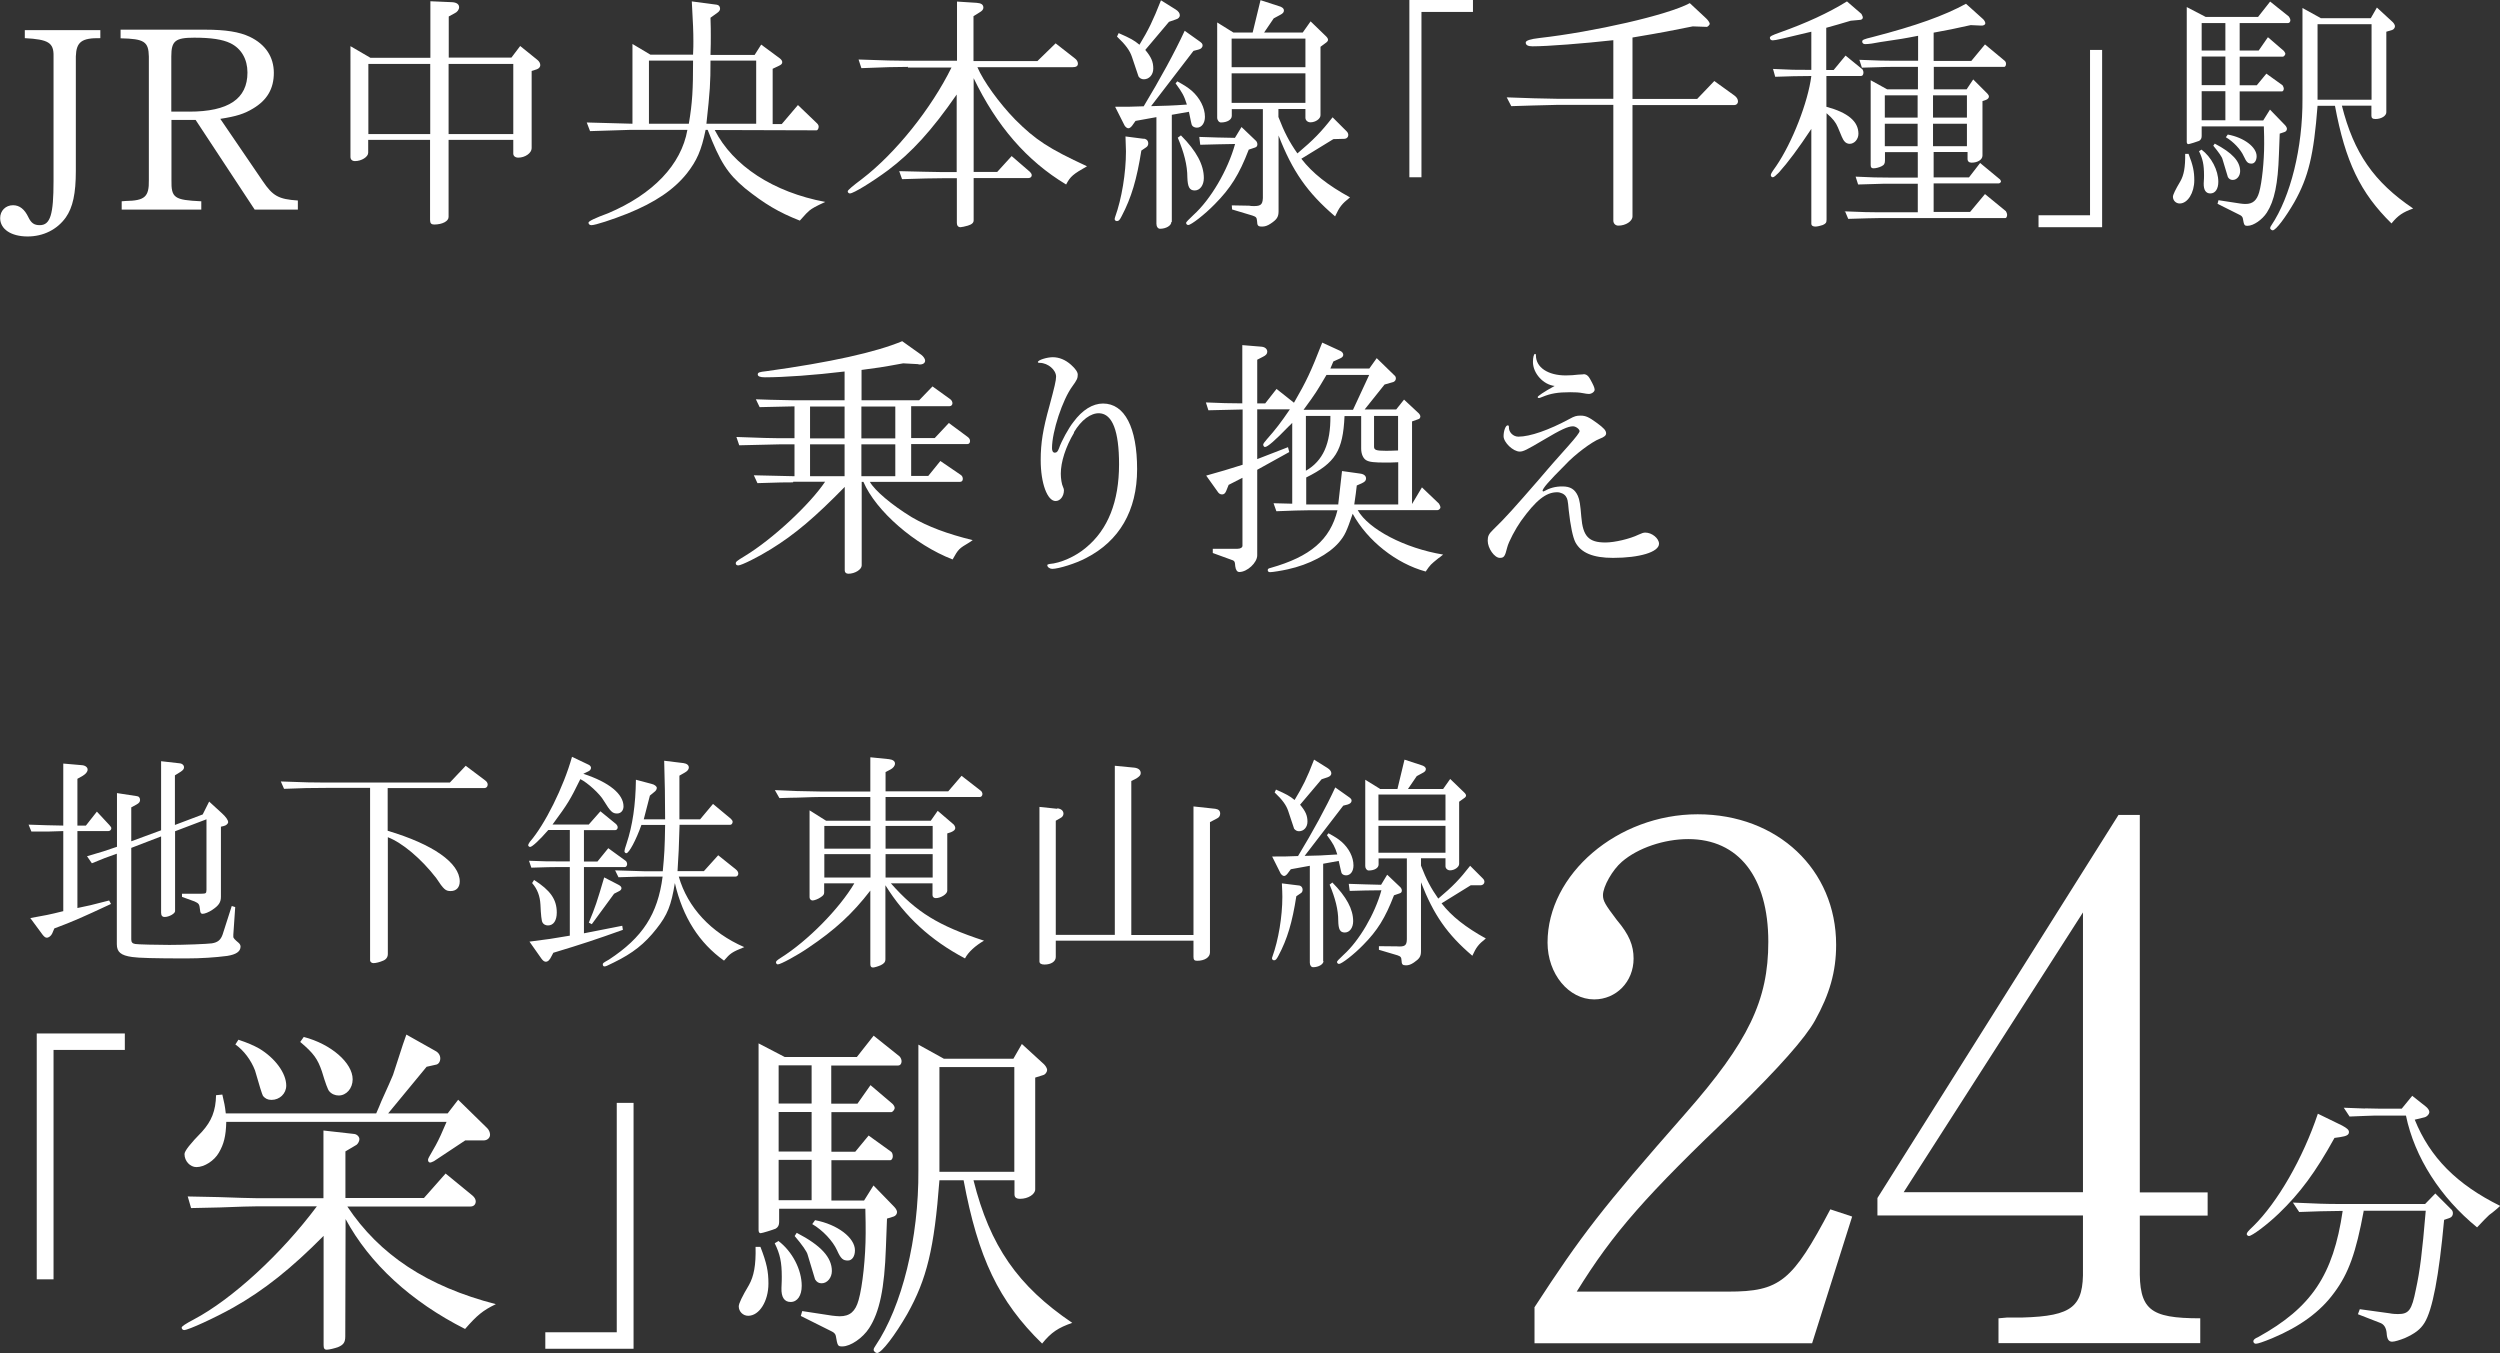 <?xml version="1.0" encoding="UTF-8"?><svg id="_レイヤー_2" xmlns="http://www.w3.org/2000/svg" viewBox="0 0 159.22 86.17"><rect x="0" y="0" width="159.22" height="86.17" fill="#333333" stroke="none"/><defs><style>.cls-1{fill:#fff;}</style></defs><g id="_ヘッダー"><path class="cls-1" d="M2.33,65.82h5.62v1.05H3.41v14.61h-1.07v-15.66Z"/><path class="cls-1" d="M11.95,76.2l1.96.04c1.18.04,2.01.07,2.41.07h4.28v-4.31l1.96.22c.18.02.33.18.33.33,0,.13-.09.29-.18.36l-.71.42v2.97h5l1.38-1.56,1.72,1.41c.13.11.2.25.2.36,0,.2-.13.33-.33.33h-7.85c2.05,3.08,5.09,5.09,9.46,6.22-.83.4-1.2.71-1.96,1.58-3.44-1.74-6.07-4.15-7.61-7l-.02,7.47c0,.38-.11.54-.47.69-.2.07-.56.16-.71.16s-.2-.09-.2-.29v-6.96c-2.05,2.07-3.79,3.46-5.76,4.57-1.16.65-2.86,1.43-3.12,1.43-.09,0-.16-.07-.16-.16q0-.11.76-.51c2.45-1.29,5.6-4.19,7.85-7.21h-3.86c-.27,0-1.09.02-2.32.07-.25,0-1.03.02-1.83.04l-.22-.76ZM23.96,70.91c.13-.29.25-.58.33-.78.38-.85.65-1.43.74-1.67.6-1.87.78-2.39.85-2.57l1.83,1.03c.22.11.33.29.33.49s-.11.38-.29.4l-.58.13-2.45,2.97h3.79l.67-.87,1.85,1.81c.11.11.18.27.18.42,0,.2-.18.36-.4.36h-1.18l-1.99,1.32c-.09.04-.18.09-.25.09s-.13-.07-.13-.16,0-.09.49-.94c.2-.36.42-.85.69-1.49h-14.03c-.02.91-.16,1.43-.47,1.96-.29.51-.92.92-1.43.92-.4,0-.76-.38-.76-.83q0-.29,1.12-1.43c.6-.67.87-1.32.89-2.32l.4-.04c.13.58.16.67.22,1.2h9.57ZM15.19,66.22c.6.2.96.36,1.32.56,1,.6,1.72,1.56,1.72,2.36,0,.51-.42.91-.94.91-.25,0-.4-.09-.54-.25q-.09-.16-.51-1.63c-.25-.65-.71-1.27-1.25-1.65l.2-.31ZM19.34,66.04c1.74.45,3.12,1.65,3.12,2.7,0,.58-.4,1.03-.89,1.03-.22,0-.45-.09-.6-.27q-.13-.13-.47-1.27c-.27-.78-.51-1.14-1.38-1.87l.22-.31Z"/><path class="cls-1" d="M40.35,85.9h-5.62v-1.05h4.55v-14.61h1.07v15.66Z"/><path class="cls-1" d="M48.43,79.41c.4,1.03.51,1.56.51,2.34,0,1.12-.58,2.05-1.29,2.05-.33,0-.6-.27-.6-.6q0-.27.65-1.36c.31-.56.45-1.25.42-2.43h.31ZM49.95,67.32h4.62l1.07-1.36,1.65,1.32c.07.07.13.2.13.31,0,.16-.09.27-.22.27h-4.26v2.43h1.67l.83-1.18,1.41,1.2c.07.07.13.18.13.25,0,.11-.13.27-.22.27h-3.81v2.52h1.52l.85-1.03,1.43,1.03c.07.04.11.18.11.29,0,.13-.07.25-.16.25h-3.75v2.57h2.08l.6-.96,1.32,1.36c.11.11.18.25.18.33,0,.13-.09.25-.22.29l-.42.13-.07,1.85c-.09,2.59-.4,4.1-1.07,5.13-.4.62-1.18,1.16-1.7,1.16-.29,0-.31-.02-.42-.67-.02-.11-.11-.22-.27-.29l-1.96-.98.09-.31,1.9.29c.18.02.36.04.49.04.65,0,1-.31,1.2-1.03.25-.87.45-2.74.45-4.26,0-.38,0-.87-.02-1.56h-5.49v.85c0,.2-.07.33-.22.42-.16.07-.87.29-.96.29s-.13-.09-.13-.2v-11.89l1.67.87ZM49.57,79.03c.89.67,1.49,1.83,1.49,2.86,0,.62-.27,1.03-.71,1.03-.4,0-.6-.31-.58-.89.02-.36.02-.65.02-.71,0-.94-.11-1.45-.45-2.14l.22-.13ZM51.69,70.28v-2.43h-2.1v2.43h2.1ZM51.69,73.34v-2.52h-2.1v2.52h2.1ZM51.69,76.44v-2.57h-2.1v2.57h2.1ZM50.75,78.52c1.54.8,2.23,1.56,2.23,2.43,0,.42-.29.78-.65.78-.18,0-.31-.07-.42-.25t-.47-1.56c-.04-.2-.36-.65-.83-1.2l.13-.2ZM51.91,77.71c1.43.27,2.54,1.12,2.54,1.92,0,.38-.18.65-.45.65-.31,0-.45-.11-.69-.65-.27-.6-.92-1.29-1.58-1.67l.18-.25ZM60.1,67.43h4.44l.54-.94,1.41,1.29c.11.11.2.27.2.36,0,.13-.11.29-.25.33l-.51.16v7.12c0,.31-.45.6-.96.6-.25,0-.36-.09-.36-.29v-.89h-2.61c1.05,4.19,2.83,6.74,6.29,9.08-.89.31-1.34.6-1.92,1.32-2.77-2.7-4.08-5.47-5-10.4h-1.54c-.33,4.35-.8,6.29-2.05,8.52-.76,1.32-1.63,2.48-1.92,2.48-.09,0-.22-.11-.22-.2,0-.07.04-.16.11-.25,1.7-2.52,2.77-6.85,2.74-11.2v-7.99l1.61.89ZM64.6,74.63v-6.67h-4.77v6.67h4.77Z"/><path class="cls-1" d="M148.68,72.47c-1.21,2.19-2.19,3.51-3.54,4.81-.77.74-1.72,1.44-1.91,1.44-.07,0-.14-.07-.14-.12,0-.09.07-.18.42-.51,1.54-1.51,3.16-4.32,4.11-7.16l1.54.75c.33.18.44.28.44.42,0,.18-.16.26-.56.32l-.35.05ZM150.54,77.12c-.49,2.65-.96,3.98-1.88,5.21-.88,1.21-2.18,2.16-3.95,2.9-.56.23-.91.35-1.04.35-.09,0-.16-.07-.16-.16s.1-.18.3-.26c3.4-1.88,4.79-3.95,5.39-8.04-1.33.02-1.53.02-2.77.07l-.4-.6c1.51.07,2.11.09,2.91.09h5.51l.65-.67.98.98c.11.09.14.18.14.28,0,.14-.07.25-.21.3l-.35.12c-.33,3.61-.74,5.74-1.25,6.56-.26.42-.61.68-1.25.97-.3.12-.65.23-.81.23-.23,0-.33-.18-.35-.56q-.05-.49-.39-.63l-1.44-.56.12-.32,1.89.26c.18.04.42.05.54.05.7,0,.88-.25,1.14-1.56.26-1.19.4-2.3.63-5.02h-3.98ZM150.61,70.59l1,.02h1.35l.67-.82.86.68c.14.11.23.25.23.35,0,.14-.16.32-.35.35l-.58.14c.97,2.4,2.67,4.12,5.44,5.49-.12.12-.28.25-.28.25-.14.12-.28.23-.42.33-.14.12-.39.39-.77.79-2.33-1.9-3.98-4.46-4.53-7.12h-1.61c-.28,0-.6,0-.98.02l-1,.04-.37-.56,1.35.05Z"/><path class="cls-1" d="M97.72,83.27c3.02-4.64,4.27-6.26,9.61-12.34,4.04-4.59,5.29-7.24,5.29-10.95,0-4.13-1.9-6.54-5.1-6.54-1.53,0-3.2.56-4.22,1.44-.6.51-1.21,1.58-1.21,2.13,0,.37.14.6.88,1.58.79.93,1.07,1.62,1.07,2.46,0,1.48-1.11,2.6-2.51,2.6-1.62,0-2.97-1.62-2.97-3.62,0-4.36,4.46-8.17,9.56-8.17s8.82,3.53,8.82,8.31c0,1.72-.42,3.16-1.35,4.83q-.93,1.67-5.01,5.66c-5.75,5.48-7.84,7.84-10.16,11.6h9.65c3.29,0,4.08-.65,6.5-5.24l1.39.46-2.55,8.07h-17.68v-2.27Z"/><path class="cls-1" d="M134.93,51.9h1.35v24.04h4.32v1.48h-4.32v3.29c-.05,2.69.6,3.25,3.85,3.25v1.58h-12.85v-1.58l.56-.05h.97c3.2-.09,3.9-.7,3.85-3.11v-3.39h-13.09v-1.11l15.36-24.41ZM132.66,75.93v-17.82l-11.42,17.82h11.42Z"/><path class="cls-1" d="M4.03,48.63l1.16.1c.23.01.39.13.39.28s-.12.28-.31.4l-.34.19v2.98h.54l.7-.89.8.86c.09.1.12.15.12.2,0,.1-.09.18-.19.18h-1.97v4.9c.73-.15.79-.16,2.02-.48l.12.22c-1.89.88-2.38,1.1-3.61,1.56l-.13.31c-.07.16-.22.28-.35.28-.09,0-.16-.06-.26-.18l-.79-1.07c.99-.18,1.14-.2,2.1-.44v-5.1l-.98.03h-1.05s-.18-.44-.18-.44c1.08.04,1.24.04,2.21.06v-3.95ZM5.55,54.53c.98-.28,1.14-.34,1.9-.6v-3.42l1.24.19c.15.01.23.1.23.25,0,.12-.07.2-.21.28l-.35.19v2.16l1.9-.7v-4.4l1.15.13c.19.01.31.12.31.26,0,.1-.06.18-.21.28l-.37.23v3.16l1.77-.67.41-.82.82.75c.23.21.39.42.39.56,0,.1-.13.22-.29.25l-.17.04v4.47c0,.35-.15.56-.54.82-.23.16-.5.26-.63.26-.1,0-.15-.07-.16-.25-.04-.37-.07-.41-.35-.54l-.8-.29v-.2h1.21c.32-.01.34-.01.35-.25v-4.49l-2,.76v5.09c0,.15-.38.37-.66.37-.16,0-.23-.09-.23-.28v-4.85l-1.9.73v5.83c0,.18.07.26.25.29.13.03,1.43.06,2.18.06.98,0,2.41-.06,2.7-.1.38-.06.57-.22.69-.57l.58-1.81.22.07-.12,1.75v.16q0,.09.34.37c.07.06.12.15.12.23,0,.32-.28.51-.85.6-.77.1-1.67.16-2.62.16-2,0-3.05-.03-3.43-.09-.73-.1-.98-.32-.98-.82v-5.76c-.7.25-.82.29-1.59.61l-.31-.45Z"/><path class="cls-1" d="M17.88,49.77c1.51.06,2.12.07,2.88.07h7.89l1.01-1.07,1.21.91c.13.09.19.18.19.29,0,.13-.09.22-.2.22h-6.17v2.72c2.89.86,4.59,2.05,4.59,3.23,0,.38-.22.61-.58.61-.32,0-.44-.1-.92-.83-.95-1.23-2.15-2.24-3.08-2.6v7.44c0,.19-.1.34-.29.42-.23.1-.47.16-.63.16-.1,0-.21-.07-.21-.18v-10.98h-2.81c-1.02,0-1.43.01-2.67.06l-.21-.48Z"/><path class="cls-1" d="M37.49,52.52l.75-.85.98.8c.07.06.12.15.12.22,0,.1-.07.18-.16.18h-1.99v2h.86l.69-.85,1.1.8c.06.04.1.13.1.22s-.07.18-.13.18h-2.62v4.22l2.44-.48.04.26c-1.71.61-2.54.89-4.43,1.46l-.1.19c-.13.28-.25.38-.38.38-.09,0-.18-.06-.28-.2l-.76-1.08c1.21-.15,1.39-.18,2.57-.38v-4.37h-.64c-.47,0-.88.01-1.81.04l-.15-.44c.94.04,1.26.04,1.96.04h.64v-2h-1.37c-.53.61-1.02,1.08-1.16,1.08-.06,0-.12-.06-.12-.1,0-.06.04-.13.1-.22.96-1.1,2.15-3.49,2.69-5.42l1.05.5c.1.04.16.13.16.2,0,.09-.07.19-.18.23l-.31.15c1.65.54,2.56,1.29,2.56,2.08,0,.26-.17.45-.41.45-.29,0-.42-.12-.85-.82-.25-.44-1.04-1.15-1.49-1.37-.66,1.34-.77,1.53-1.77,2.89h2.28ZM34.01,56.04c1.04.66,1.45,1.24,1.45,2.08,0,.51-.21.82-.56.82-.15,0-.29-.07-.35-.19q-.09-.15-.13-1.14c-.03-.54-.19-.98-.53-1.37l.12-.19ZM37.69,58.86l-.19-.1c.42-1.01.51-1.29.98-2.88l.91.47c.13.07.19.13.19.22,0,.07-.06.15-.16.19l-.31.16-1.42,1.94ZM39.14,55.43c.45.01.85.03.98.03.51.01.85.03.98.03h1.11c.1-1.04.13-1.49.15-2.95h-1.51c-.34.96-.79,1.8-.96,1.8-.06,0-.12-.06-.12-.13q0-.09.13-.47c.39-1.17.58-2.48.6-4.08l.98.26c.2.04.35.16.35.26,0,.09-.06.19-.16.26l-.28.23-.39,1.51h1.36c-.01-1.73-.01-1.97-.06-3.73l1.23.15c.21.03.34.13.34.28,0,.12-.09.23-.25.32l-.35.2v2.78h1.32l.82-.98,1.13.94c.07.07.12.13.12.2,0,.1-.07.19-.15.19h-3.23c-.04,1.4-.06,1.92-.13,2.95h1.68l.91-1.01,1.1.88c.12.09.18.19.18.29s-.07.19-.18.19h-3.61c.56,1.96,2.05,3.57,4.17,4.49-.79.32-.89.39-1.29.86-1.58-1.13-2.62-2.75-3.13-4.94-.23,1.42-.47,2.03-1.17,2.91-.75.96-1.51,1.56-2.72,2.15-.44.22-.51.25-.6.25-.06,0-.1-.06-.1-.12,0-.09.01-.1.4-.32,2.13-1.4,3.1-2.88,3.41-5.28h-1.07c-.47,0-.51,0-1.74.04l-.22-.45Z"/><path class="cls-1" d="M55.44,48.23l1.18.12c.25.03.38.13.38.28s-.12.29-.29.38l-.31.16v1.23h3.99l.85-.99,1.21.94c.07.04.12.15.12.22,0,.1-.07.19-.16.19h-6.01v1.51h2.88l.44-.63.96.82c.1.07.16.19.16.28,0,.1-.1.19-.25.25l-.26.09v3.65c0,.21-.41.47-.73.47-.12,0-.21-.07-.21-.19v-.75h-2.65c1.62,1.83,3,2.69,5.93,3.65-.54.31-1.01.73-1.21,1.13-2.18-1.15-3.83-2.66-5.07-4.66v4.71c0,.18-.09.28-.29.38-.15.07-.41.15-.5.15-.12,0-.17-.07-.17-.22v-4.68c-1.14,1.48-2.25,2.5-3.96,3.65-.7.48-1.75,1.05-1.93,1.05-.06,0-.12-.06-.12-.13s.06-.13.31-.29c1.72-1.08,3.73-3.13,4.68-4.74h-1.92v.58c0,.13-.06.2-.23.31-.17.12-.41.2-.51.2s-.19-.09-.19-.2v-5.54l1.05.66h2.82v-1.51h-3.2c-.16,0-.67.01-1.45.04-.16,0-.63.01-1.14.03l-.29-.51,1.39.06c.69.01,1.46.03,1.49.03h3.2v-2.16ZM55.44,54.05v-1.45h-2.94v1.45h2.94ZM55.44,55.89v-1.49h-2.94v1.49h2.94ZM59.4,54.05v-1.45h-3v1.45h3ZM59.4,55.89v-1.49h-3v1.49h3Z"/><path class="cls-1" d="M67.34,51.48c.25.03.39.16.39.34,0,.12-.07.22-.21.29l-.28.16v7.27h3.76v-10.77l1.24.12c.26.03.41.15.41.35,0,.13-.09.22-.28.34l-.32.16v9.81h3.96v-8.19l1.39.15c.21.03.31.13.31.31,0,.13-.07.25-.21.31l-.44.23v8.3c0,.31-.34.53-.82.53-.18,0-.23-.07-.23-.26v-1.02h-8.77v1.04c0,.28-.29.48-.72.48-.21,0-.32-.07-.32-.2v-9.84l1.13.12Z"/><path class="cls-1" d="M82.7,56.39c.16.01.26.12.26.28,0,.09-.04.18-.12.22l-.28.19c-.26,1.67-.57,2.72-1.14,3.79-.12.23-.18.29-.28.29-.07,0-.13-.06-.13-.12,0-.04.01-.07.03-.12.38-1.05.63-2.54.63-3.8,0-.18-.01-.48-.03-.86l1.05.13ZM84.29,61.21c0,.2-.31.39-.66.39-.12,0-.21-.12-.21-.29v-6.17l-1.21.22-.21.28c-.07.09-.15.15-.22.15s-.16-.07-.22-.16l-.54-1.08c.79,0,.91,0,1.65-.03.94-1.55,1.8-3.13,2.37-4.37l.82.58c.18.12.22.18.22.26,0,.12-.09.2-.25.25l-.28.07-2.46,3.2c.76-.01,1.18-.03,2.08-.09-.16-.51-.25-.67-.66-1.23l.1-.12c.42.23.61.35.83.54.47.41.76.98.76,1.51,0,.37-.19.63-.47.63-.13,0-.25-.06-.29-.15-.01-.01-.07-.28-.18-.77l-.99.18v6.2ZM81.25,50.28c.7.31.88.41,1.2.67.53-.88.78-1.37,1.24-2.57l.85.53c.16.1.25.22.25.34s-.09.2-.23.25l-.39.13-1.37,1.62c.35.42.47.69.47,1.08,0,.35-.23.61-.54.61-.13,0-.23-.06-.31-.16t-.38-1.14c-.12-.35-.35-.69-.86-1.17l.09-.19ZM84.85,56.2c.91.92,1.33,1.71,1.33,2.47,0,.41-.22.72-.53.72s-.41-.2-.42-.76c0-.69-.19-1.43-.55-2.29l.17-.13ZM88.36,55.72l.8.76c.07.06.12.15.12.23,0,.1-.04.16-.15.19l-.35.12c-.56,1.45-1.05,2.24-1.96,3.16-.58.6-1.37,1.21-1.54,1.21-.07,0-.13-.06-.13-.13q0-.06.42-.45c.99-.89,1.99-2.59,2.41-4.11-.94.01-1.07.01-2.02.04l-.06-.45c.98.03,1.13.04,2.06.06l.38-.63ZM87.88,50.25h1.12l.45-1.87,1.04.34c.22.06.32.15.32.26,0,.1-.06.18-.23.26l-.35.19-.56.82h2.24l.45-.64.86.83c.1.09.15.16.15.23,0,.04-.04.12-.12.16l-.32.23v3.96c0,.2-.29.41-.58.41-.16,0-.29-.12-.29-.26v-.51h-1.56v.47c.34.88.63,1.43,1.1,2.1.94-.79,1.36-1.23,2.03-2.09l.82.82c.06.06.09.13.09.2,0,.12-.09.2-.21.22h-.66s-1.86,1.15-1.86,1.15c.64.83,1.54,1.53,2.82,2.24-.48.38-.61.56-.86,1.1-1.61-1.37-2.47-2.62-3.27-4.68v4.39c0,.34-.1.48-.45.72-.19.13-.34.18-.5.18-.23,0-.28-.06-.29-.32-.01-.2-.06-.25-.26-.32l-1.18-.35v-.23s.99.01.99.01h.12c.54.04.66-.04.67-.45v-5.15h-1.8v.39c0,.22-.26.38-.63.38-.12,0-.22-.13-.22-.28v-5.5l.94.58ZM92.06,52.25v-1.65h-4.27v1.65h4.27ZM92.06,54.31v-1.71h-4.27v1.71h4.27Z"/><path class="cls-1" d="M6.39,2.43c-1.19-.02-1.53.24-1.56,1.16v7.3c0,1.43-.19,2.32-.64,2.96-.55.77-1.43,1.21-2.43,1.21-1.06,0-1.75-.47-1.75-1.17,0-.47.35-.82.82-.82.42,0,.74.26.98.77.18.37.37.5.72.5.68,0,.88-.68.88-2.8V3.59c.02-.87-.32-1.08-1.83-1.16v-.51h4.81v.51Z"/><path class="cls-1" d="M7.74,12.82l.26-.02c1.22-.02,1.5-.26,1.48-1.33V3.6c-.02-.95-.29-1.13-1.8-1.16v-.55h5.39c1.3,0,2.17.14,2.83.45,1.01.48,1.54,1.29,1.54,2.3s-.43,1.74-1.32,2.27c-.56.34-1.06.5-2.09.66l2.7,3.96c.64.95,1.01,1.16,2.24,1.24v.58h-2.75l-3.76-5.71h-1.54v3.83c-.02,1.14.18,1.27,1.9,1.35v.53h-5.07v-.53ZM12.05,7.11c2.51,0,3.71-.82,3.71-2.49,0-.85-.39-1.53-1.09-1.87-.5-.24-1.22-.35-2.3-.35-1.21,0-1.46.21-1.46,1.19v3.52h1.14Z"/><path class="cls-1" d="M23.61,3.68h3.8V.08l1.4.06c.27.02.43.13.43.32,0,.15-.11.31-.31.4l-.35.19v2.62h3.99l.56-.74,1.09.88c.13.1.19.23.19.34s-.08.21-.21.26l-.34.11v4.92c0,.31-.42.6-.85.6-.19,0-.32-.1-.32-.26v-.87h-4.12v4.91c0,.27-.4.48-.92.48-.18,0-.26-.08-.26-.29v-5.1h-3.94v.82c0,.26-.42.53-.84.53-.18,0-.29-.1-.29-.27V2.94l1.27.74ZM27.4,8.54v-4.47h-3.94v4.47h3.94ZM32.69,8.54v-4.47h-4.12v4.47h4.12Z"/><path class="cls-1" d="M40.28,7.88V2.8l1.14.68h2.72c.02-.37.02-.68.02-.85,0-.61-.02-1.11-.1-2.54l1.59.21c.13.02.21.11.21.26,0,.08-.05.16-.14.23l-.47.34c.02.5.02.92.02,1.16,0,.27,0,.68-.02,1.21h2.81l.42-.66,1.19.88c.1.08.15.16.15.24,0,.1-.06.16-.21.23l-.4.19v3.52h.58l1.03-1.21,1.22,1.17c.06.06.1.13.1.21,0,.11-.06.23-.14.23l-6.48-.02c1.16,2.28,3.73,3.96,7.04,4.58-.63.29-.82.4-1.01.55-.13.11-.21.19-.61.64-1.35-.53-2.24-1.06-3.49-2.06-1.13-.95-1.59-1.69-2.38-3.72h-.13c-.27,1.32-.56,1.96-1.19,2.77-.84,1.05-2.03,1.85-3.78,2.56-.98.39-2.06.74-2.3.74-.11,0-.19-.06-.19-.16q0-.14,1.25-.6c2.86-1.21,4.66-3.09,5.05-5.31h-3.63c-1.04.03-1.91.06-2.57.08l-.21-.55,2.93.08ZM43.87,7.88c.23-1.35.27-2.2.27-4.02h-2.81v4.02h2.54ZM48.16,7.88V3.86h-2.91c0,1.45-.03,1.91-.26,4.02h3.17Z"/><path class="cls-1" d="M57.83,4.26c-.8,0-1.45.02-2.97.08l-.18-.55c1.67.06,2.36.08,3.15.08h3.12V.1l1.25.08c.29.02.43.11.43.31,0,.11-.08.21-.26.31l-.37.23v2.86h4.07l1.16-1.13,1.24.97c.11.08.18.21.18.32,0,.16-.11.23-.35.23h-6.05c.37.88,1.38,2.28,2.4,3.33,1.3,1.3,2.14,1.85,4.58,2.98-.88.5-1.06.64-1.33,1.16-2.51-1.51-4.42-3.72-5.89-6.77v5.97h1.5l.92-1.01,1.17,1.01c.06.06.11.14.11.21,0,.1-.08.18-.21.18h-3.49v2.69c0,.16-.11.26-.37.34-.18.05-.39.1-.47.1-.14,0-.23-.1-.23-.27v-2.85h-.88c-.72,0-1.3.02-2.61.06l-.18-.51c1.46.03,1.77.05,2.78.06h.88v-4.94c-1.59,2.3-2.88,3.7-4.37,4.82-1,.74-2.2,1.48-2.43,1.48-.08,0-.14-.06-.14-.14q0-.1.92-.79c2.14-1.64,4.41-4.49,5.69-7.09h-2.78Z"/><path class="cls-1" d="M72.84,8.83c.18.02.29.13.29.31,0,.1-.05.19-.13.24l-.31.21c-.29,1.83-.63,2.99-1.25,4.17-.13.26-.19.32-.31.32-.08,0-.14-.06-.14-.13,0-.05.02-.08.03-.13.42-1.16.69-2.8.69-4.18,0-.19-.02-.53-.03-.95l1.16.15ZM74.6,14.14c0,.23-.34.43-.72.43-.13,0-.23-.13-.23-.32v-6.79l-1.33.24-.22.31c-.08.1-.16.16-.24.16s-.18-.08-.24-.18l-.6-1.19c.87,0,1,0,1.82-.03,1.03-1.71,1.98-3.44,2.61-4.81l.9.64c.19.13.24.19.24.29,0,.13-.1.23-.27.27l-.31.08-2.7,3.52c.84-.02,1.3-.03,2.28-.1-.18-.56-.27-.74-.72-1.35l.11-.13c.47.26.67.39.92.6.51.45.84,1.08.84,1.66,0,.4-.21.69-.51.69-.14,0-.27-.06-.32-.16-.02-.02-.08-.31-.19-.85l-1.09.19v6.82ZM71.25,2.11c.77.34.97.45,1.32.74.58-.96.85-1.51,1.37-2.83l.93.58c.18.11.27.24.27.37s-.1.23-.26.27l-.43.15-1.51,1.79c.39.47.51.76.51,1.19,0,.39-.26.68-.6.68-.14,0-.26-.06-.34-.18t-.42-1.25c-.13-.39-.39-.76-.95-1.29l.1-.21ZM75.21,8.62c1,1.01,1.46,1.88,1.46,2.72,0,.45-.24.79-.58.79s-.45-.23-.47-.84c0-.76-.21-1.58-.61-2.52l.19-.14ZM79.07,8.09l.88.84c.08.06.13.16.13.26,0,.11-.05.18-.16.21l-.39.13c-.61,1.59-1.16,2.46-2.16,3.47-.64.66-1.51,1.33-1.69,1.33-.08,0-.14-.06-.14-.14q0-.06.47-.5c1.09-.98,2.19-2.85,2.65-4.52-1.03.02-1.17.02-2.22.05l-.06-.5c1.08.03,1.24.05,2.27.06l.42-.69ZM78.54,2.07h1.24l.5-2.06,1.14.37c.24.06.35.16.35.29,0,.11-.06.19-.26.29l-.39.21-.61.9h2.46l.5-.71.95.92c.11.1.16.18.16.26,0,.05-.05.13-.13.18l-.35.26v4.36c0,.23-.32.45-.64.45-.18,0-.32-.13-.32-.29v-.56h-1.72v.51c.37.96.69,1.58,1.21,2.32,1.03-.87,1.5-1.35,2.24-2.3l.9.9c.06.06.1.14.1.23,0,.13-.1.23-.23.24l-.72.02-2.04,1.25c.71.92,1.69,1.69,3.1,2.46-.53.42-.67.61-.95,1.21-1.77-1.51-2.72-2.88-3.6-5.15v4.82c0,.37-.11.53-.5.79-.21.14-.37.19-.55.19-.26,0-.31-.06-.32-.35-.02-.23-.06-.27-.29-.35l-1.3-.39-.02-.26,1.11.02.13.02c.59.03.72-.06.74-.51v-5.66h-1.98v.43c0,.24-.29.42-.69.42-.13,0-.24-.15-.24-.31V1.43l1.03.64ZM83.14,4.28v-1.82h-4.7v1.82h4.7ZM83.14,6.55v-1.88h-4.7v1.88h4.7Z"/><path class="cls-1" d="M89.76,0h4.05v.76h-3.28v10.53h-.77V0Z"/><path class="cls-1" d="M102.75,2.56c-1.9.21-4.18.39-5.15.39-.29,0-.43-.08-.43-.24q0-.19.88-.29c3.44-.39,8.17-1.46,9.57-2.22l1.04.97c.11.1.23.27.23.35,0,.06-.13.19-.18.19h-.05l-.85-.03c-1.45.29-1.82.37-3.84.71v3.91h4.12l1.09-1.14,1.29.93c.14.1.22.24.22.37s-.1.23-.22.23h-6.5v7.09c0,.31-.43.59-.9.59-.19,0-.32-.14-.32-.32v-7.37h-3.62c-1.42.03-1.79.05-2.88.08l-.29-.56c.79.03,1.48.05,1.74.06.71.02,1.19.03,1.43.03h3.62v-3.73Z"/><path class="cls-1" d="M118.56.92s.08.11.08.19c0,.1-.08.16-.22.16l-.55.05c-.77.23-.88.26-1.56.45v2.69h.47l.76-.92,1.08.88s.06.11.06.19c0,.15-.06.23-.16.23h-2.2v1.96c1.37.37,2.04.93,2.04,1.72,0,.35-.26.64-.56.64-.13,0-.26-.06-.35-.18q-.1-.11-.4-.87c-.13-.31-.31-.55-.72-.9v6.77c0,.21-.05.26-.24.35-.14.05-.35.1-.47.1-.16,0-.26-.06-.26-.19v-6.03q-1.21,1.83-2.06,2.77c-.19.19-.32.31-.39.31s-.13-.06-.13-.13c0-.08.03-.15.34-.58,1.03-1.51,2.03-4.08,2.24-5.74-1.04,0-1.21.02-2.3.05l-.14-.5c1.19.06,1.37.06,2.44.06v-2.43c-1.8.43-2.28.55-2.46.55-.1,0-.18-.06-.18-.16s.13-.16.63-.34c1.69-.6,3.1-1.25,4.28-1.98l.95.82ZM117.47,13.46c1.17.05,1.66.06,2.16.06h2.51v-1.82h-1.8c-.18,0-.55,0-.97.02l-1.03.03-.16-.5c1.06.05,1.4.06,2.16.06h1.8v-1.62h-2.09v.53c0,.19-.05.29-.22.37-.16.08-.37.13-.51.13-.13,0-.18-.06-.18-.21v-5.4l1.05.58h1.96v-1.43h-1.58c-.22,0-.56,0-.96.02l-1.03.03-.16-.5c1.21.05,1.66.06,2.16.06h1.58v-1.59c-.47.1-.88.16-1.03.19-.77.11-1.32.21-1.38.21-.39.08-.74.13-.96.13-.11,0-.19-.06-.19-.16,0-.11.08-.15.66-.29,2.78-.72,4.58-1.37,5.95-2.12l1.09.98c.08.08.14.18.14.26,0,.1-.11.16-.27.15l-.66-.03c-1.17.26-1.33.29-2.36.48v1.8h2.4l.87-1.05,1.24,1.03c.06.05.1.11.1.21s-.05.19-.11.19h-4.49v1.43h2.09l.42-.63.9.9c.06.06.1.13.1.19,0,.08-.06.16-.18.21l-.23.08v3.47c0,.26-.31.45-.69.45-.16,0-.26-.08-.26-.23v-.45h-2.16v1.62h2.25l.71-.92,1.22,1.01c.06.03.11.13.11.16,0,.06-.08.13-.14.13h-4.15v1.82h2.32l.95-1.14,1.33,1.09s.08.13.08.23c0,.11-.05.21-.11.21h-8.06c-.43,0-.82.02-1.95.05l-.21-.5ZM122.13,7.49v-1.42h-2.09v1.42h2.09ZM122.13,9.31v-1.43h-2.09v1.43h2.09ZM125.27,7.49v-1.42h-2.16v1.42h2.16ZM125.27,9.31v-1.43h-2.16v1.43h2.16Z"/><path class="cls-1" d="M133.88,14.47h-4.05v-.76h3.28V3.18h.77v11.29Z"/><path class="cls-1" d="M139.38,9.79c.29.74.37,1.13.37,1.69,0,.8-.42,1.48-.93,1.48-.24,0-.43-.19-.43-.43q0-.19.47-.98c.23-.4.32-.9.31-1.75h.23ZM140.48,1.08h3.33l.77-.98,1.19.95s.1.14.1.23c0,.11-.06.19-.16.19h-3.07v1.75h1.21l.59-.85,1.01.87s.1.13.1.18c0,.08-.1.19-.16.19h-2.75v1.82h1.09l.61-.74,1.03.74s.08.13.08.21c0,.1-.05.18-.11.18h-2.7v1.85h1.5l.43-.69.95.98c.08.08.13.18.13.24,0,.1-.06.18-.16.21l-.3.1-.05,1.33c-.06,1.87-.29,2.96-.77,3.7-.29.45-.85.84-1.22.84-.21,0-.23-.02-.31-.48-.02-.08-.08-.16-.19-.21l-1.42-.71.06-.23,1.37.21c.13.02.26.03.35.03.47,0,.72-.23.87-.74.18-.63.32-1.98.32-3.07,0-.27,0-.63-.02-1.13h-3.96v.61c0,.15-.05.24-.16.31-.11.05-.63.21-.69.21s-.1-.06-.1-.14V.45l1.21.63ZM140.2,9.52c.64.48,1.08,1.32,1.08,2.06,0,.45-.19.74-.51.74-.29,0-.43-.23-.42-.64.02-.26.02-.47.02-.51,0-.68-.08-1.05-.32-1.54l.16-.1ZM141.73,3.22v-1.75h-1.51v1.75h1.51ZM141.73,5.42v-1.82h-1.51v1.82h1.51ZM141.73,7.66v-1.85h-1.51v1.85h1.51ZM141.06,9.15c1.11.58,1.61,1.13,1.61,1.75,0,.31-.21.56-.47.56-.13,0-.23-.05-.31-.18t-.34-1.13c-.03-.15-.26-.47-.59-.87l.1-.14ZM141.89,8.57c1.03.19,1.83.8,1.83,1.38,0,.27-.13.47-.32.47-.23,0-.32-.08-.5-.47-.19-.43-.66-.93-1.14-1.21l.13-.18ZM147.79,1.16h3.2l.39-.68,1.01.93c.08.08.14.19.14.26,0,.1-.08.21-.18.24l-.37.11v5.13c0,.23-.32.43-.69.43-.18,0-.26-.06-.26-.21v-.64h-1.88c.76,3.02,2.04,4.86,4.54,6.55-.64.23-.96.43-1.38.95-1.99-1.95-2.94-3.94-3.6-7.49h-1.11c-.24,3.14-.58,4.54-1.48,6.14-.55.95-1.17,1.79-1.38,1.79-.06,0-.16-.08-.16-.14,0-.05.03-.11.08-.18,1.22-1.82,2-4.94,1.98-8.07V.51l1.16.64ZM151.04,6.35V1.54h-3.44v4.81h3.44Z"/><path class="cls-1" d="M50.51,30.72c-.5,0-.79,0-2.27.05l-.23-.5,2.59.06v-2.03h-.95c-1.91.05-2.38.06-2.57.06l-.18-.53c1.7.06,2.19.08,2.75.08h.95v-2.03l-2.22.05-.24-.5c.43.02.79.03.9.03.68.02,1.14.03,1.37.03h3.38v-1.83c-1.91.23-3.84.37-5.08.37-.29,0-.45-.06-.45-.18,0-.13.1-.16.55-.21,4.07-.56,6.98-1.21,8.65-1.91l1.22.87c.14.11.24.26.24.37,0,.16-.16.26-.39.24l-.08-.02-.93-.05c-1.46.27-1.66.29-2.65.42v1.93h3.67l.85-.88,1.11.8c.1.06.16.18.16.27,0,.11-.08.19-.19.19h-2.44v2.03h1.5l.9-.96,1.19.88c.11.08.16.16.16.27s-.06.19-.16.19h-3.59v2.03h1.09l.77-.95,1.29.88c.1.06.14.16.14.26,0,.11-.06.19-.19.19h-5.73c.32.56,1.38,1.46,2.67,2.25,1.03.6,2.25,1.06,3.88,1.46l-.22.15c-.66.39-.69.42-1.06,1.08-2.41-.93-4.89-3.09-5.68-4.94h-.11v5.32c0,.26-.43.53-.85.53-.14,0-.23-.08-.23-.21v-5.32c-1.87,1.91-3.15,3.01-4.71,3.97-.82.51-1.87,1.03-2.07,1.03-.1,0-.16-.05-.16-.13,0-.1.05-.15.58-.47,1.75-1.06,4.13-3.27,5.11-4.73h-2.03ZM53.79,27.92v-2.03h-2.2v2.03h2.2ZM53.79,30.33v-2.03h-2.2v2.03h2.2ZM57.02,27.92v-2.03h-2.16v2.03h2.16ZM57.02,30.33v-2.03h-2.16v2.03h2.16Z"/><path class="cls-1" d="M68.41,27.55c-.55.92-.85,1.88-.85,2.62,0,.31.06.68.14.84q.06.13.06.21c0,.39-.24.69-.53.69-.53,0-.95-1.13-.95-2.61,0-1.08.14-1.96.56-3.46.32-1.19.42-1.61.42-1.85,0-.43-.51-.87-1.03-.88-.1,0-.13-.02-.13-.05,0-.13.58-.31.95-.31.4,0,.8.16,1.16.48.29.26.43.47.43.63,0,.23-.05.34-.34.74-.63.85-1.3,2.89-1.3,3.94,0,.18.06.29.18.29.13,0,.19-.08.27-.29.14-.42.61-1.29.92-1.67.56-.76,1.22-1.17,1.88-1.17,1.38,0,2.17,1.53,2.17,4.18s-1.14,4.58-3.25,5.66c-.63.34-1.75.69-2.16.69-.14,0-.31-.11-.31-.23,0-.05.05-.06.13-.08.71-.05,1.67-.48,2.32-1.03,1.42-1.16,2.12-2.96,2.12-5.32,0-2.11-.42-3.2-1.24-3.25-.56-.03-1.17.43-1.64,1.22Z"/><path class="cls-1" d="M79.12,26.08c-.98.02-1.13.02-2.16.05l-.16-.5c1.14.05,1.3.05,2.32.06v-3.71l1.22.1c.23.02.37.15.37.32,0,.13-.08.23-.27.32l-.37.19v2.78h.51l.72-.92,1.11.88c.79-1.37,1.06-1.93,1.8-3.83l1.11.51c.15.06.23.16.23.27,0,.1-.08.18-.23.24l-.4.18-.19.45h2.48l.47-.66,1.11,1.08c.08.06.11.13.11.21,0,.1-.06.19-.16.23l-.56.16-1.27,1.59h2.01l.5-.63.88.82c.1.08.16.18.16.26,0,.06-.05.15-.11.16l-.42.15v5.26l.63-1.06,1.08,1.03s.1.16.1.24-.1.18-.19.18h-5.08c.69,1.22,3.01,2.43,5.44,2.83-.13.11-.26.21-.31.24-.48.39-.5.4-.8.84-1.88-.51-3.71-1.96-4.65-3.68-.39,1.14-.5,1.38-.87,1.82-.66.77-1.9,1.42-3.27,1.72-.35.08-.96.18-1.12.18-.1,0-.15-.05-.15-.13s.05-.11.18-.14c2.54-.72,3.79-1.79,4.26-3.67h-1.9c-.48,0-.9.02-1.99.06l-.18-.51,1.19.03v-5.15c-.08.1-.16.16-.24.24-.84.87-1.33,1.3-1.5,1.3-.05,0-.11-.08-.11-.15q0-.08.24-.35c.56-.63.88-1.05,1.46-1.9h-2.08v3.17l1.96-.76.08.31-2.04,1.13v5.45c0,.47-.64,1.06-1.14,1.06-.14,0-.23-.13-.26-.37-.02-.26-.03-.31-.14-.37l-1.29-.47v-.27h1.58c.18,0,.31-.08.31-.19v-4.33l-.88.45-.16.4c-.06.14-.14.21-.26.21s-.21-.06-.29-.19l-.72-1.01c1.09-.31,1.25-.35,2.32-.69v-3.52ZM86.17,26.1l1.03-2.22h-2.72c-.64,1.08-.66,1.13-1.46,2.22h3.15ZM85.23,32.12c.05-.4.13-1.11.24-2.12l1.14.16c.26.03.39.15.39.31,0,.13-.06.21-.27.31l-.32.14-.06.5-.1.71h2.8v-2.69c-.35.02-.66.02-.8.02-.72,0-1.04-.03-1.24-.15-.19-.11-.32-.39-.32-.74v-2.07h-1.06c-.1,2.22-.58,2.98-2.44,3.91v1.72h2.06ZM83.17,26.49v3.49c1.09-.63,1.58-1.72,1.56-3.49h-1.56ZM87.51,26.49v1.96c0,.21.14.26.74.26.11,0,.43,0,.79-.02v-2.2h-1.53Z"/><path class="cls-1" d="M98.3,31.3c.42-.23.76-.32,1.21-.32.5,0,.79.18.98.6.11.24.16.58.22,1.33.1,1.25.47,1.64,1.54,1.64.58,0,1.56-.23,2.11-.5.22-.1.31-.13.43-.13.42,0,.87.37.87.71,0,.53-1.24.9-2.93.9-1.27,0-2.04-.32-2.4-1-.16-.32-.31-1.03-.42-2.03-.06-.68-.08-.72-.18-.88-.1-.16-.34-.27-.56-.27-.71,0-1.35.51-2.3,1.83-.34.48-.79,1.32-.88,1.69-.14.58-.21.66-.47.66-.34,0-.77-.61-.77-1.09,0-.29.06-.43.35-.71.77-.74,1.37-1.42,2.9-3.18.43-.51.82-.95.93-1.08l.96-1.08q.71-.8.71-.93c0-.13-.24-.31-.42-.31-.32,0-.77.21-1.88.87-1.08.64-1.29.74-1.51.74-.42,0-1.03-.58-1.03-.98,0-.34.13-.69.26-.69.06,0,.08.03.08.11-.02.32.27.61.6.61.74,0,1.95-.42,3.26-1.13.32-.18.45-.21.71-.21.32,0,.53.1,1.01.45.47.34.61.5.61.68,0,.13-.11.23-.4.34-.51.19-1.62,1.03-2.2,1.66-1.05,1.05-1.45,1.51-1.45,1.67l.05.03ZM100.84,23.83c.19,0,.32.1.43.31.19.34.29.55.29.68s-.19.27-.37.27c-.08,0-.22-.02-.37-.05-.26-.05-.48-.06-.82-.06-.79,0-1.24.08-1.75.29-.19.08-.21.08-.26.08-.03,0-.06-.03-.06-.06,0-.06.37-.32,1.08-.71-.72-.08-1.38-.8-1.38-1.53,0-.29.06-.51.13-.51.05,0,.06.03.06.1,0,.76.77,1.27,1.9,1.27.23,0,.6-.02.79-.05l.34-.02Z"/></g></svg>